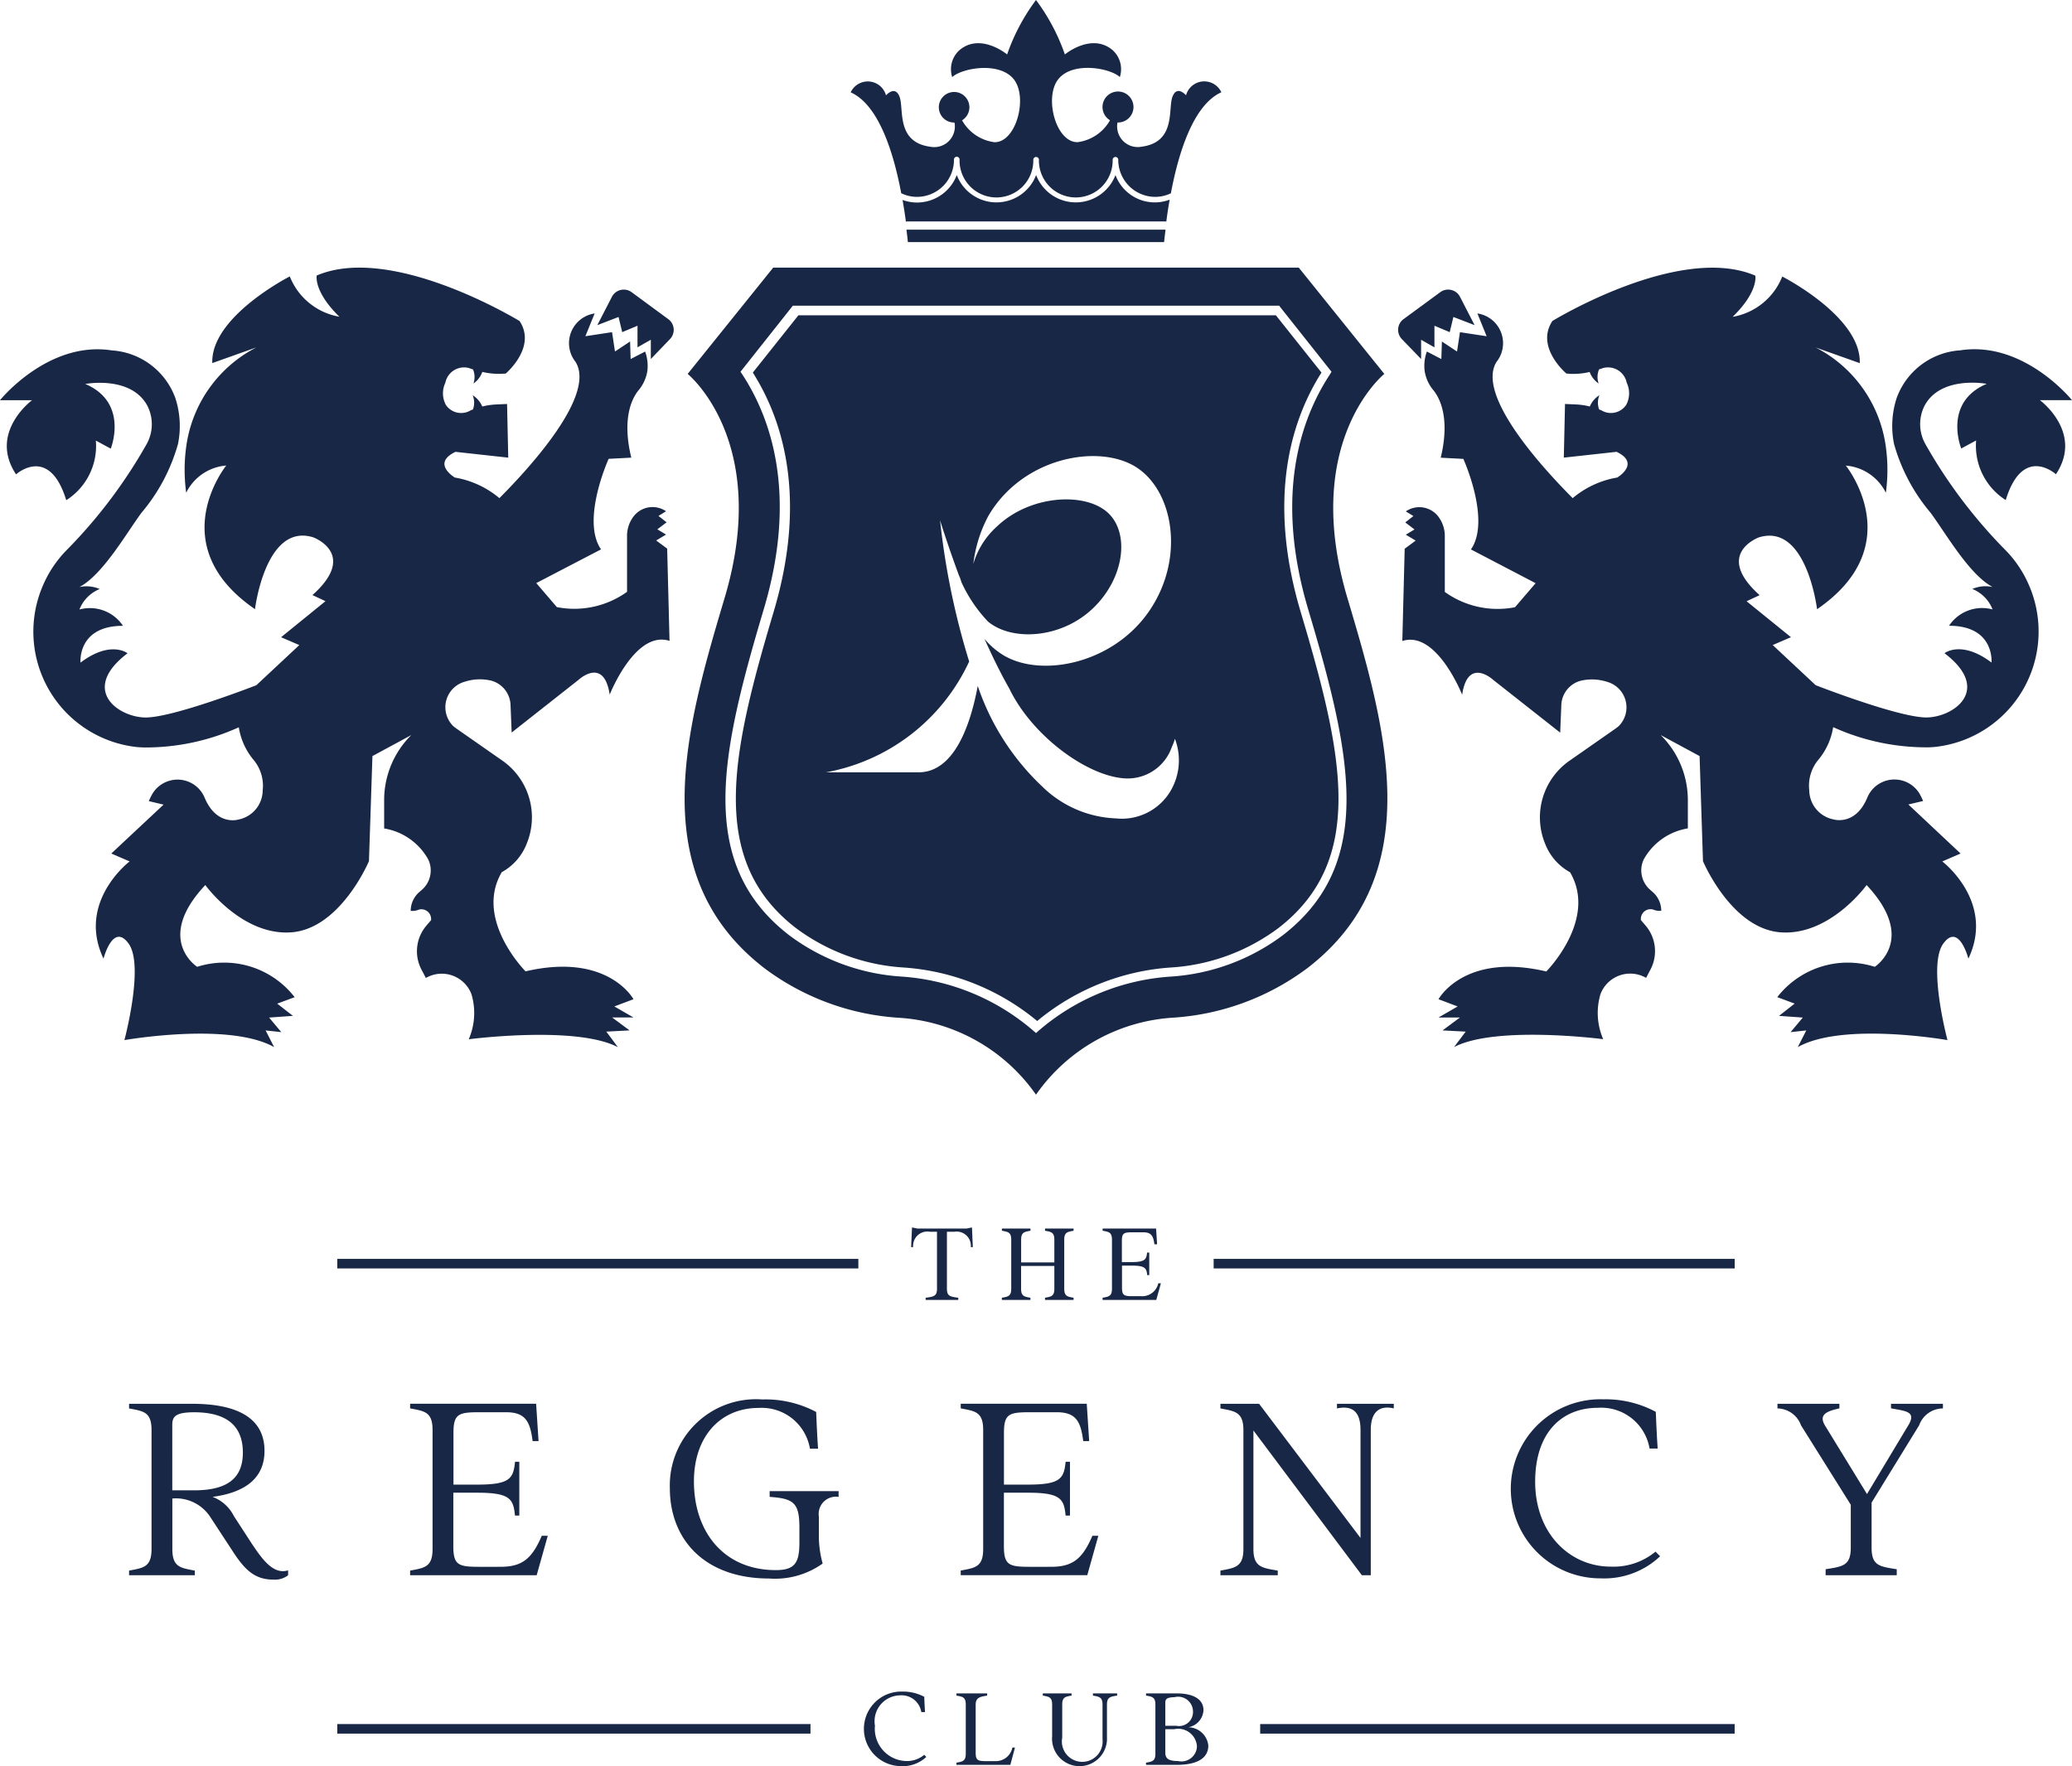 <?xml version="1.0" encoding="utf-8"?>
<svg xmlns="http://www.w3.org/2000/svg" width="122" height="104" viewBox="0 0 122 104">
  
<defs>
    <style>
      .cls-1 {
        fill: #182745;
        fill-rule: evenodd;
      }
    </style>
  </defs>
  <path class="cls-1" d="M53.371,13.523c0.063,0.488.085,0.732,0.085,0.732H68.543s0.022-.244.085-0.732H53.371Zm15.3-.454c0.047-.384.112-0.82,0.2-1.311a2.471,2.471,0,0,1-3.192-1.45,2.5,2.5,0,0,1-4.672,0,2.5,2.5,0,0,1-4.672,0,2.506,2.506,0,0,1-2.336,1.618,2.471,2.471,0,0,1-.856-0.152c0.084,0.491.149,0.911,0.2,1.3,0.007,0,.013-0.035.02-0.035h15.3S68.664,13.068,68.668,13.069Zm-15.6-1.688a2.137,2.137,0,0,0,.927.212,2.18,2.18,0,0,0,2.171-2.184,0.166,0.166,0,1,1,.331,0,2.171,2.171,0,1,0,4.341,0,0.165,0.165,0,1,1,.331,0,2.171,2.171,0,1,0,4.341,0,0.165,0.165,0,1,1,.331,0,2.18,2.18,0,0,0,2.17,2.184,2.141,2.141,0,0,0,.928-0.212c0.429-2.29,1.294-5.195,2.972-5.948a1.112,1.112,0,0,0-2.08.178s-0.531-.624-0.8.089,0.222,2.672-1.814,2.938A1.213,1.213,0,0,1,65.8,7.213h0.023a0.912,0.912,0,1,0-.466-0.131,2.57,2.57,0,0,1-1.9,1.289c-1.282.036-1.991-2.627-1.15-3.7s3.053-.668,3.629-0.134a1.506,1.506,0,0,0-.443-1.6C64.251,1.915,62.7,3.206,62.7,3.206A11.822,11.822,0,0,0,61,0a11.822,11.822,0,0,0-1.7,3.206S57.749,1.915,56.51,2.94a1.506,1.506,0,0,0-.443,1.6c0.575-.534,2.788-0.935,3.629.134s0.133,3.732-1.15,3.7a2.571,2.571,0,0,1-1.9-1.289,0.9,0.9,0,1,0-.466.131H56.2a1.213,1.213,0,0,1-1.417,1.426c-2.036-.267-1.549-2.226-1.815-2.938s-0.8-.089-0.8-0.089a1.112,1.112,0,0,0-2.08-.178C51.771,6.186,52.635,9.091,53.065,11.381ZM14.826,90.9l-1.051-1.618a2.336,2.336,0,0,0-1.258-1.138c2.054-.273,3.057-1.2,3.057-2.708,0-1.89-1.529-2.772-4.268-2.772H7.6v0.273c0.828,0.16,1.322.193,1.322,1.266v7.018c0,1.073-.494,1.106-1.322,1.266v0.272h3.87V92.487c-0.828-.16-1.322-0.193-1.322-1.266v-2.98a2.417,2.417,0,0,1,2.245,1.106l1.29,1.971c0.764,1.186,1.353,1.7,2.436,1.7a1.266,1.266,0,0,0,.844-0.256V92.471C16.1,92.743,15.447,91.83,14.826,90.9ZM11.434,87.76h-1.29V83.9c0-.48.191-0.737,1.29-0.737,2.1,0,2.866.961,2.866,2.372C14.3,86.927,13.536,87.76,11.434,87.76Zm12.714,4.727v0.272H31.6l0.653-2.323H31.9c-0.589,1.378-1.178,1.827-2.436,1.827H28.192c-1.21,0-1.5-.112-1.5-1.217V87.9h1.417c1.927,0,2.118.368,2.213,1.346h0.255V86.077H30.326c-0.1.978-.287,1.346-2.213,1.346H26.7V84.379c0-1.106.287-1.218,1.5-1.218H29.8c1.146,0,1.417.561,1.56,1.7h0.35l-0.143-2.2h-7.42v0.273c0.828,0.16,1.322.193,1.322,1.266v7.018C25.469,92.294,24.976,92.327,24.148,92.487Zm21.169-4.342c1.385,0.1,1.752.32,1.752,1.795v0.9c0,1.17-.255,1.618-1.385,1.618-3.074,0-4.825-2.26-4.825-5.224,0-2.644,1.561-4.326,3.806-4.326a2.88,2.88,0,0,1,3.025,2.4h0.478c-0.048-.657-0.08-1.394-0.112-2.163a6.359,6.359,0,0,0-3.169-.737,5.076,5.076,0,0,0-5.446,5.224c0,3.044,2.07,5.32,5.844,5.32a4.832,4.832,0,0,0,3.153-.881,6.2,6.2,0,0,1-.223-1.522V89.3a1.015,1.015,0,0,1,1.162-1.154V87.807h-4.06v0.337Zm19.354,2.291H64.32c-0.589,1.378-1.178,1.827-2.436,1.827H60.61c-1.21,0-1.5-.112-1.5-1.217V87.9H60.53c1.927,0,2.118.368,2.214,1.346H63V86.077H62.744c-0.1.978-.287,1.346-2.214,1.346H59.113V84.379c0-1.106.287-1.218,1.5-1.218h1.608c1.147,0,1.417.561,1.56,1.7h0.35l-0.143-2.2h-7.42v0.273c0.828,0.16,1.322.193,1.322,1.266v7.018c0,1.073-.494,1.106-1.322,1.266v0.272h7.452Zm7.188,2.051v0.272h3.376V92.487c-0.907-.16-1.433-0.193-1.433-1.266V84.235l6.385,8.524h0.525V84.2c0-1.073.526-1.458,1.354-1.266V82.664H78.722v0.273c0.908-.192,1.385.193,1.385,1.266v6.361l-5.971-7.9H71.859v0.273c0.828,0.16,1.353.193,1.353,1.266v7.018C73.212,92.294,72.687,92.327,71.859,92.487ZM94.086,82.9a2.886,2.886,0,0,1,3.041,2.4h0.478c-0.048-.657-0.079-1.394-0.112-2.163a6.25,6.25,0,0,0-3.089-.737,5.273,5.273,0,1,0-.143,10.543,4.783,4.783,0,0,0,3.487-1.3l-0.271-.272a3.884,3.884,0,0,1-2.643.881c-2.389,0-4.443-1.939-4.443-5C90.392,84.363,91.953,82.9,94.086,82.9Zm17.26,0.032c0.844,0.16,1.513.176,1.019,0.993l-2.436,4.054-2.484-4.054c-0.382-.657.175-0.833,0.86-0.993V82.664h-3.647v0.273a1.5,1.5,0,0,1,1.385.993l2.931,4.679v2.531c0,1.074-.494,1.105-1.481,1.266v0.352h4.188V92.407c-0.988-.161-1.481-0.192-1.481-1.266v-2.66L113,83.93a1.491,1.491,0,0,1,1.4-.993V82.664h-3.057v0.273ZM36.636,19.559l0.9-.378v1.272l0.785-.447v1.135l1.124-1.169a0.784,0.784,0,0,0-.059-1.151L37.183,17.2a0.785,0.785,0,0,0-1.155.282l-0.858,1.665,1.25-.481ZM11.609,56.932s-2.526-1.618.48-4.815c0,0,2.153,2.991,5.055,2.785s4.58-4.192,4.58-4.192l0.205-6.188,2.29-1.238a5.386,5.386,0,0,0-1.6,3.837v1.663a3.643,3.643,0,0,1,2.593,1.82,1.509,1.509,0,0,1-.378,1.8l-0.152.132a1.473,1.473,0,0,0-.5,1.1,0.979,0.979,0,0,0,.492-0.075,0.57,0.57,0,0,1,.709.553,0.439,0.439,0,0,1,0,.07l-0.275.321a2.323,2.323,0,0,0-.291,2.592l0.258,0.491a1.871,1.871,0,0,1,2.685.957,3.877,3.877,0,0,1-.16,2.653s6.322-.825,8.782.466L35.7,60.748l1.369-.072-1.025-.761H37.3l-1.127-.65L37.3,58.84s-1.5-2.776-6.355-1.641c0,0-3.042-3.056-1.4-5.841a3.253,3.253,0,0,0,1.472-1.689,4.069,4.069,0,0,0-1.468-4.9l-2.706-1.889a1.782,1.782,0,0,1-.17-0.137,1.561,1.561,0,0,1,.693-2.6,2.9,2.9,0,0,1,1.564-.061,1.54,1.54,0,0,1,1.131,1.446l0.066,1.607,3.928-3.094s1.5-1.407,1.845.862c0,0,1.5-3.816,3.522-3.164l-0.139-5.434-0.648-.479,0.582-.347-0.512-.309,0.545-.413-0.48-.375,0.447-.276a1.405,1.405,0,0,0-1.931.33,1.9,1.9,0,0,0-.365,1.171l0,3.243a5.328,5.328,0,0,1-4.133.9l-1.213-1.415L35.39,32.35c-1.193-1.72.447-5.331,0.447-5.331l1.333-.07C36.6,24.6,37.235,23.435,37.583,23a2.32,2.32,0,0,0,.533-1.155,2.443,2.443,0,0,0-.131-1.143l-0.853.441L37.1,20.109l-0.89.59-0.172-1.139-1.57.239,0.545-1.341a1.77,1.77,0,0,0-1.123,2.855c1.2,1.935-2.608,6.135-4.485,8.021a5.487,5.487,0,0,0-2.624-1.213s-1.4-.825.037-1.514l3.108,0.342-0.07-3.16-0.66.029a4.094,4.094,0,0,0-.8.12,1.441,1.441,0,0,0-.566-0.664,1.138,1.138,0,0,1,.016.838c-0.041.017-.082,0.029-0.123,0.046a1.084,1.084,0,0,1-1.472-.318,1.448,1.448,0,0,1-.029-1.3,1.123,1.123,0,0,1,1.39-.867c0.078,0.029.16,0.054,0.238,0.079a1.145,1.145,0,0,1,.025.834A1.427,1.427,0,0,0,28.4,21.9a4.163,4.163,0,0,0,1.2.107L29.773,22s1.845-1.547.82-3.094c0,0-7.483-4.588-11.944-2.682,0,0-.2.928,1.333,2.426a3.838,3.838,0,0,1-2.919-2.373S12.4,18.649,12.5,21.38l2.6-.924a7.734,7.734,0,0,0-4.125,5.772,9.994,9.994,0,0,0-.012,2.785,2.888,2.888,0,0,1,2.358-1.6s-3.793,4.691,1.693,8.458c0,0,.615-5.108,3.432-4.229,0,0,2.665.978-.049,3.4l0.767,0.359L16.55,37.524l1.074,0.462-2.53,2.364s-4.953,1.935-6.56,1.9S4.709,40.6,7.509,38.469c0,0-.988-0.792-2.768.549,0,0-.2-2.166,2.5-2.166a2.338,2.338,0,0,0-2.563-.961,2.131,2.131,0,0,1,1.193-1.205,1.97,1.97,0,0,0-1.2-.115c1.378-.722,2.759-3.156,3.657-4.373a10.769,10.769,0,0,0,2.153-4.056,5.321,5.321,0,0,0-.156-2.7,4.27,4.27,0,0,0-3.739-2.808C2.831,20.049,0,23.566,0,23.566H1.888s-2.579,1.9-.943,4.368c0,0,1.948-1.767,2.956,1.521a3.785,3.785,0,0,0,1.743-3.511l0.877,0.475s1.091-2.707-1.5-3.808c0,0,2.706-.52,3.665,1.3a2.4,2.4,0,0,1-.037,2.214,29.539,29.539,0,0,1-4.756,6.3,6.741,6.741,0,0,0-1.345,2.006,6.836,6.836,0,0,0,5.535,9.563c0.127,0.009.258,0.017,0.39,0.021a13.288,13.288,0,0,0,5.588-1.188,3.964,3.964,0,0,0,.832,1.875,2.379,2.379,0,0,1,.575,1.838,1.768,1.768,0,0,1-1.428,1.72s-1.283.4-1.989-1.283a1.728,1.728,0,0,0-3.063-.256,3.838,3.838,0,0,0-.226.454l0.869,0.206L6.554,50.26l1.078,0.466S4.5,53.1,6.095,56.45c0,0,.562-2.166,1.484-0.875s-0.254,5.673-.254,5.673,6.15-1.085,8.815.412l-0.5-.982,0.923,0.1-0.718-.858,1.4-.1L16.324,59.1l1.025-.38A5.248,5.248,0,0,0,11.609,56.932ZM83.675,21.141V20.007l0.785,0.447V19.181l0.9,0.378,0.216-.894,1.249,0.481-0.858-1.665a0.785,0.785,0,0,0-1.155-.282l-2.208,1.621a0.784,0.784,0,0,0-.059,1.151Zm36.437,2.424H122s-2.829-3.516-6.585-2.935a4.271,4.271,0,0,0-3.739,2.808,5.327,5.327,0,0,0-.156,2.7,10.769,10.769,0,0,0,2.153,4.056c0.9,1.217,2.279,3.651,3.657,4.373a1.969,1.969,0,0,0-1.2.115,2.132,2.132,0,0,1,1.193,1.205,2.339,2.339,0,0,0-2.563.961c2.7,0,2.5,2.166,2.5,2.166-1.779-1.341-2.767-.549-2.767-0.549,2.8,2.133.578,3.746-1.025,3.783s-6.561-1.9-6.561-1.9l-2.529-2.364,1.074-.462-2.612-2.117,0.767-.359c-2.714-2.426-.049-3.4-0.049-3.4,2.816-.879,3.431,4.229,3.431,4.229,5.486-3.767,1.694-8.458,1.694-8.458a2.887,2.887,0,0,1,2.357,1.6,9.965,9.965,0,0,0-.012-2.785,7.734,7.734,0,0,0-4.125-5.772l2.6,0.924c0.1-2.731-4.564-5.1-4.564-5.1a3.837,3.837,0,0,1-2.919,2.373c1.538-1.5,1.333-2.426,1.333-2.426C98.89,14.317,91.407,18.9,91.407,18.9c-1.025,1.547.82,3.094,0.82,3.094L92.4,22.011a4.162,4.162,0,0,0,1.2-.107,1.428,1.428,0,0,0,.529.681,1.146,1.146,0,0,1,.025-0.834c0.078-.025.16-0.05,0.238-0.079a1.123,1.123,0,0,1,1.39.867,1.447,1.447,0,0,1-.029,1.3,1.084,1.084,0,0,1-1.472.318c-0.041-.017-0.082-0.029-0.123-0.046a1.139,1.139,0,0,1,.016-0.838,1.44,1.44,0,0,0-.566.664,4.1,4.1,0,0,0-.8-0.12l-0.66-.029-0.07,3.16,3.108-.342c1.435,0.689.037,1.514,0.037,1.514A5.486,5.486,0,0,0,92.6,29.334c-1.878-1.885-5.683-6.085-4.486-8.021a1.77,1.77,0,0,0-1.123-2.855L87.533,19.8l-1.57-.239L85.79,20.7l-0.89-.59-0.033,1.032L84.015,20.7a2.442,2.442,0,0,0-.131,1.143A2.321,2.321,0,0,0,84.416,23c0.348,0.437.98,1.605,0.414,3.952l1.332,0.07s1.64,3.611.447,5.331l3.809,1.989-1.214,1.415a5.328,5.328,0,0,1-4.133-.9l0-3.243a1.9,1.9,0,0,0-.365-1.171,1.405,1.405,0,0,0-1.931-.33l0.447,0.276-0.48.375,0.545,0.413-0.513.309,0.582,0.347-0.648.479-0.139,5.434c2.017-.652,3.522,3.164,3.522,3.164,0.34-2.269,1.845-.862,1.845-0.862l3.928,3.094,0.066-1.607a1.541,1.541,0,0,1,1.131-1.446,2.9,2.9,0,0,1,1.564.061,1.561,1.561,0,0,1,.693,2.6,1.768,1.768,0,0,1-.17.137l-2.706,1.889a4.069,4.069,0,0,0-1.468,4.9,3.253,3.253,0,0,0,1.472,1.689c1.64,2.785-1.4,5.841-1.4,5.841C86.2,56.064,84.7,58.84,84.7,58.84l1.127,0.426-1.127.65h1.263l-1.025.761L86.3,60.748l-0.685.911c2.46-1.291,8.782-.466,8.782-0.466a3.877,3.877,0,0,1-.16-2.653,1.871,1.871,0,0,1,2.686-.957l0.258-.491a2.323,2.323,0,0,0-.291-2.592l-0.275-.321a0.428,0.428,0,0,1,0-.07,0.57,0.57,0,0,1,.709-0.553,0.978,0.978,0,0,0,.492.075,1.473,1.473,0,0,0-.5-1.1L97.167,52.4a1.508,1.508,0,0,1-.379-1.8,3.643,3.643,0,0,1,2.593-1.82V47.121a5.386,5.386,0,0,0-1.6-3.837l2.291,1.238,0.2,6.188s1.672,3.986,4.579,4.192,5.056-2.785,5.056-2.785c3,3.2.48,4.815,0.48,4.815a5.25,5.25,0,0,0-5.741,1.786l1.025,0.38-0.922.722,1.4,0.1-0.718.858,0.923-.1-0.5.982c2.665-1.5,8.815-.412,8.815-0.412s-1.177-4.386-.254-5.673,1.484,0.875,1.484.875c1.591-3.35-1.537-5.723-1.537-5.723l1.078-.466-3.075-2.888,0.869-.206a4.026,4.026,0,0,0-.225-0.454,1.729,1.729,0,0,0-3.063.256c-0.7,1.687-1.989,1.283-1.989,1.283a1.769,1.769,0,0,1-1.428-1.72,2.383,2.383,0,0,1,.575-1.838,3.964,3.964,0,0,0,.833-1.875,13.288,13.288,0,0,0,5.588,1.188c0.131,0,.263-0.012.39-0.021a6.836,6.836,0,0,0,5.535-9.563,6.736,6.736,0,0,0-1.345-2.006,29.546,29.546,0,0,1-4.756-6.3,2.4,2.4,0,0,1-.037-2.214c0.959-1.815,3.666-1.3,3.666-1.3-2.6,1.1-1.5,3.808-1.5,3.808l0.877-.475a3.785,3.785,0,0,0,1.743,3.511c1.008-3.288,2.956-1.521,2.956-1.521C122.691,25.466,120.112,23.566,120.112,23.566ZM56.2,72.532a0.836,0.836,0,0,1,.961.907h0.119L57.23,72.278l-0.318.067h-2.9L53.7,72.278l-0.053,1.161h0.119a0.842,0.842,0,0,1,.981-0.907h0.424v3.362c0,0.447-.212.46-0.669,0.526v0.127h1.922V76.42c-0.457-.067-0.669-0.08-0.669-0.526V72.532H56.2Zm2.789,3.889v0.127h1.683V76.42c-0.345-.067-0.55-0.08-0.55-0.526V74.546H62.08v1.348c0,0.447-.206.46-0.55,0.526v0.127h1.683V76.42c-0.344-.067-0.55-0.08-0.55-0.526V73c0-.448.206-0.46,0.55-0.527V72.345H61.53v0.127c0.344,0.067.55,0.08,0.55,0.527v1.34H60.125V73c0-.448.205-0.46,0.55-0.527V72.345H58.992v0.127c0.345,0.067.55,0.08,0.55,0.527v2.895C59.542,76.34,59.336,76.354,58.992,76.42Zm5.931,0v0.127h3.162l0.272-.98H68.2a0.969,0.969,0,0,1-1.014.76h-0.5c-0.5,0-.623-0.046-0.623-0.507V74.526h0.564c0.8,0,.881.153,0.921,0.56h0.12V73.759H67.54c-0.04.407-.119,0.56-0.921,0.56H66.056V73.072c0-.46.12-0.507,0.623-0.507h0.643c0.477,0,.59.234,0.65,0.707H68.13l-0.059-.927H64.923v0.127c0.345,0.067.55,0.08,0.55,0.527v2.895C65.473,76.34,65.267,76.354,64.923,76.42ZM19.859,74.693H50.54V74.132H19.859v0.561Zm51.6,0h30.68V74.132H71.46v0.561ZM53.34,103.7a1.9,1.9,0,0,1-1.823-2.081,1.525,1.525,0,0,1,1.491-1.787,1.173,1.173,0,0,1,1.239.986h0.219c-0.02-.272-0.033-0.579-0.046-0.9a2.632,2.632,0,0,0-1.292-.307A2.195,2.195,0,1,0,53.068,104a2.017,2.017,0,0,0,1.471-.54l-0.119-.127A1.577,1.577,0,0,1,53.34,103.7Zm5.255,0.006H58.071c-0.5,0-.623-0.046-0.623-0.506v-2.829c0-.446.331-0.46,0.676-0.526V99.718H56.315v0.127c0.345,0.066.55,0.08,0.55,0.526v2.9c0,0.447-.206.46-0.55,0.527v0.127H59.49l0.272-1.02H59.609A0.99,0.99,0,0,1,58.595,103.706Zm5.759-3.861c0.345,0.066.563,0.08,0.563,0.526v2.055a1.2,1.2,0,1,1-2.373-.1v-1.955c0-.446.206-0.46,0.55-0.526V99.718H61.4v0.127c0.345,0.066.55,0.08,0.55,0.526v1.881a1.618,1.618,0,1,0,3.228.041v-1.922c0-.446.219-0.46,0.6-0.526V99.718H64.353v0.127Zm5.612,1.867a1.076,1.076,0,0,0,.895-1.007c0-.647-0.6-0.987-1.571-0.987H67.48v0.127c0.345,0.066.55,0.08,0.55,0.526v2.9c0,0.447-.205.46-0.55,0.527v0.127h1.81c1.18,0,1.856-.38,1.856-1.134A1.2,1.2,0,0,0,69.966,101.712Zm-1.352-1.447c0-.22.093-0.313,0.543-0.326a0.875,0.875,0,0,1,1.087.839,0.825,0.825,0,0,1-.988.847H68.614v-1.36Zm0.742,3.435c-0.6,0-.742-0.18-0.742-0.507v-1.367h0.517a1.108,1.108,0,0,1,1.346,1.013A0.915,0.915,0,0,1,69.356,103.7Zm-49.5-1.614H47.722v-0.561H19.859v0.561Zm54.341,0h27.94v-0.561H74.2v0.561ZM44.99,57a14.756,14.756,0,0,0,7.915,2.932A10.65,10.65,0,0,1,61,64.461a10.649,10.649,0,0,1,8.093-4.536,14.761,14.761,0,0,0,7.915-2.938c7.105-5.5,4.6-14.146,2.326-21.78-2.747-9.217,2.175-13.189,2.175-13.189l-5.037-6.259H45.527L40.49,22.018S45.415,26,42.665,35.213C40.389,42.847,37.888,51.5,44.99,57ZM44.969,35.88c2.014-6.758.427-11.252-1.261-13.829L43.6,21.892,46.684,18H75.315L78.4,21.892l-0.11.18c-1.685,2.576-3.275,7.06-1.261,13.819,2.558,8.576,3.948,14.967-1.488,19.176a12.323,12.323,0,0,1-6.632,2.442,13.235,13.235,0,0,0-7.737,3.172L61,60.832l-0.175-.152a13.239,13.239,0,0,0-7.737-3.173,12.338,12.338,0,0,1-6.632-2.443C41.021,50.854,42.411,44.456,44.969,35.88Zm1.883,18.76A11.792,11.792,0,0,0,53.2,56.972a13.777,13.777,0,0,1,7.871,3.152,13.76,13.76,0,0,1,7.868-3.152,11.785,11.785,0,0,0,6.347-2.332c5.165-4,3.8-10.229,1.3-18.6-2.033-6.819-.487-11.412,1.223-14.1l-2.684-3.373H47.01l-2.684,3.373c1.71,2.692,3.256,7.285,1.223,14.1C43.054,44.41,41.686,50.643,46.852,54.64ZM57.065,38.955a43.868,43.868,0,0,1-1.714-8.316s0.455,1.482,1.191,3.459a1.6,1.6,0,0,1-.057-0.207l0.128,0.4a8.427,8.427,0,0,0,1.56,2.309c1.389,1.161,4.281,1.033,6.179-.777s2.193-4.54.8-5.7-4.545-.938-6.443.872a4.754,4.754,0,0,0-1.4,2.213,7.978,7.978,0,0,1,.875-2.808c1.99-3.444,6.423-4.28,8.652-2.929s2.981,5.334.85,8.48-6.383,3.979-8.612,2.628a4.47,4.47,0,0,1-1.105-.957c0.453,1.016.945,2.023,1.46,2.927,1.379,2.857,4.735,5.263,6.949,5.292h0A2.753,2.753,0,0,0,69,43.981l0.005-.011,0.014-.032a2.84,2.84,0,0,0,.161-0.435,3.561,3.561,0,0,1-.25,3.06,3.332,3.332,0,0,1-3.225,1.629,6.556,6.556,0,0,1-4.362-1.9,14.5,14.5,0,0,1-3.773-5.9c-0.425,2.283-1.377,5.087-3.486,5.087H48.634A11.58,11.58,0,0,0,57.065,38.955Z"/>
</svg>